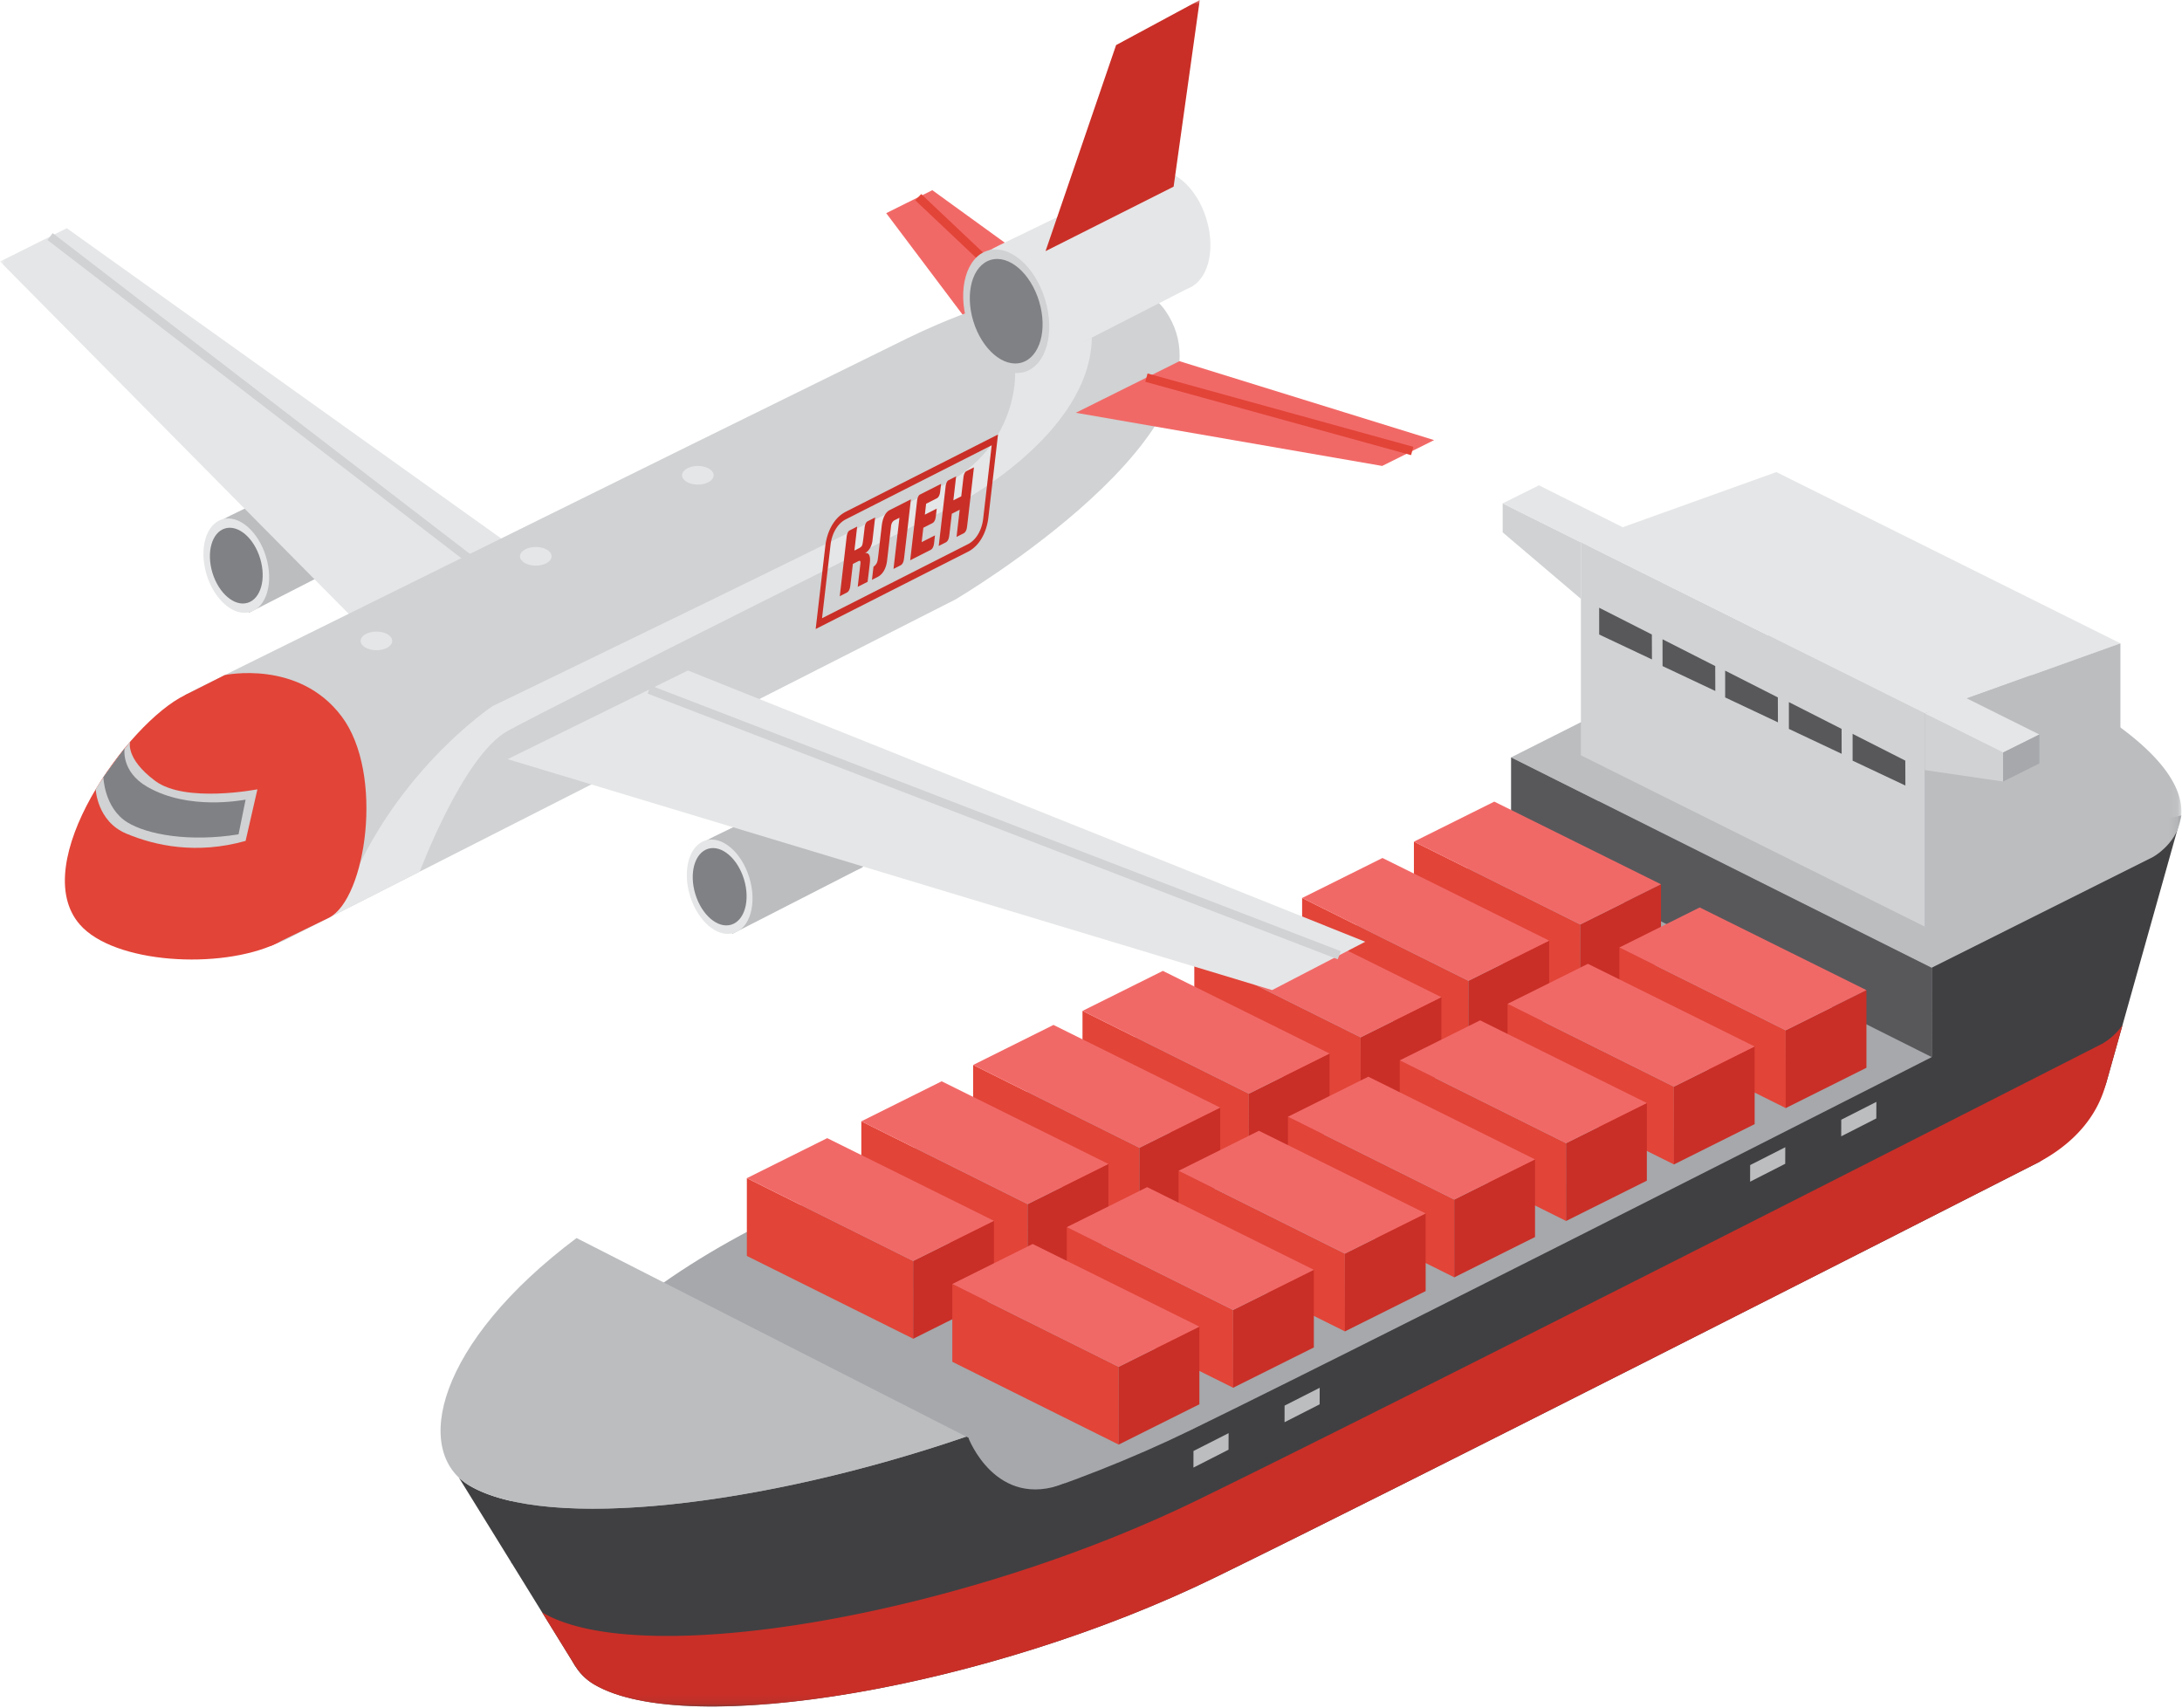 <svg width="253" height="198" viewBox="0 0 253 198" xmlns="http://www.w3.org/2000/svg" xmlns:xlink="http://www.w3.org/1999/xlink"><defs><path id="a" d="M0 197.874h252.931V0H0z"/></defs><g fill="none" fill-rule="evenodd"><path d="M243.4 127.42c-.985 1.802-2.98 4.509-6.938 7.305-15.462 7.876-73.985 37.654-95.613 48.206-26.17 12.767-61.16 18.727-71.949 12.391-8.02-4.709-1.669-22.386 25.87-35.87 24.876-12.179 98.875-49.983 98.875-49.983s14.77-6.792 35.81 4.515c10.744 5.775 13.759 10.284 13.945 13.437z" fill="#404042"/><mask id="b" fill="#fff"><use xlink:href="#a"/></mask><path fill="#404042" mask="url(#b)" d="M59.292 181.258h18.013v-8.519H59.292z"/><path d="M193.389 88.846s-77.543 39.616-103.613 52.38c-28.857 14.128-35.512 32.652-27.108 37.588 11.306 6.638 47.973.392 75.395-12.986 26.216-12.79 104.173-52.543 104.173-52.543s12.564-6.87-11.322-19.707c-22.048-11.848-37.525-4.732-37.525-4.732" fill="#A6A8AB" mask="url(#b)"/><path d="M244.22 125.56l8.711-31.006-19.075 4.422-9.869 5.216v24.104l18.383.75c1.19-1.662 1.679-2.935 1.85-3.486M112.042 166.58c-23.636 8.1-48.61 10.961-57.587 5.688a6.8 6.8 0 0 1-1.245-.944l-.005.005 13.523 21.896h23.838l21.706-12V166.7l-.23-.118z" fill="#404042" mask="url(#b)"/><path d="M66.85 143.555c-16.193 12.13-19.116 24.766-12.396 28.713 8.978 5.273 33.951 2.412 57.588-5.687L66.85 143.555zM238.307 79.669c-22.048-11.848-37.526-4.732-37.526-4.732s-10.568 5.33-25.575 12.884l48.76 24.394c14.979-7.493 25.663-12.84 25.663-12.84s12.564-6.87-11.322-19.706" fill="#BBBDBF" mask="url(#b)"/><path fill="#58585B" mask="url(#b)" d="M175.206 87.821V98.12l48.78 24.454-.02-10.359z"/><path d="M244.22 125.558l1.88-6.688a7.566 7.566 0 0 1-2.284 2.12s-78.527 40.045-104.935 52.929c-27.624 13.477-64.56 19.768-75.947 13.08-.031-.018-.057-.04-.088-.06l3.882 6.286h.011a6.265 6.265 0 0 0 2.161 2.098c10.789 6.335 45.78.376 71.95-12.392 21.627-10.551 80.15-40.33 95.612-48.207 6.359-3.434 7.42-8.077 7.758-9.166" fill="#C92F27" mask="url(#b)"/><path fill="#BBBDBF" mask="url(#b)" d="M142.447 168.097l-4.07 2.075.005-1.924 4.073-2.07zM153.01 162.837l-4.07 2.075.005-1.925 4.073-2.07zM206.993 134.946l-4.07 2.075.005-1.926 4.072-2.069zM217.556 129.685l-4.07 2.075.005-1.924 4.072-2.07z"/><path d="M112.273 166.7s3.184 8.462 11.2 5.295l-1.181 3.733-17.23 3.225 4.567-11.23 2.644-1.024z" fill="#404042" mask="url(#b)"/><path fill="#D0D2D3" mask="url(#b)" d="M183.31 62.886l-9.077-4.522v3.364l9.078 7.717z"/><path fill="#E5E6E7" mask="url(#b)" d="M178.437 56.275l-4.204 2.092 10.04 5.023 4.208-2.09z"/><path fill="#D0D2D3" mask="url(#b)" d="M223.177 82.724L183.303 62.86v24.72l39.874 19.867z"/><path fill="#E5E6E7" mask="url(#b)" d="M205.97 54.74l-22.668 8.134 39.875 19.85 22.682-8.127z"/><path fill="#BBBDBF" mask="url(#b)" d="M245.859 74.597l-22.682 8.128v24.721l22.682-11.42z"/><path fill="#D0D2D3" mask="url(#b)" d="M232.254 87.26l-9.077-4.523v6.559l9.077 1.328z"/><path fill="#E5E6E7" mask="url(#b)" d="M227.381 80.649l-4.204 2.092 9.077 4.519 4.207-2.092z"/><path fill="#A6A8AB" mask="url(#b)" d="M236.462 85.165l-4.208 2.095v3.364l4.208-2.1z"/><path fill="#58585B" mask="url(#b)" d="M192.77 77.234l6.117 2.886-.009-2.889-6.109-3.104zM200.03 80.87l6.119 2.887-.01-2.889-6.11-3.104zM207.419 84.519l6.118 2.886-.008-2.889-6.11-3.104zM214.807 88.2l6.12 2.886-.01-2.89-6.11-3.103zM185.422 73.575l6.119 2.887-.01-2.89-6.11-3.103z"/><path fill="#E24438" mask="url(#b)" d="M183.224 107.195l-19.282-9.606v9.022l19.297 9.604z"/><path fill="#C92F27" mask="url(#b)" d="M192.591 102.528l-9.367 4.667v9.02l9.367-4.676z"/><path fill="#F16967" mask="url(#b)" d="M192.591 102.537l-19.332-9.586-9.316 4.64 19.281 9.603z"/><path fill="#E24438" mask="url(#b)" d="M207.046 119.467l-19.282-9.605v9.021l19.297 9.605z"/><path fill="#C92F27" mask="url(#b)" d="M216.412 114.801l-9.366 4.666v9.022l9.366-4.677z"/><path fill="#F16967" mask="url(#b)" d="M216.412 114.81l-19.331-9.587-9.317 4.641 19.282 9.603z"/><path fill="#E24438" mask="url(#b)" d="M170.26 113.73l-19.281-9.606v9.022l19.297 9.604z"/><path fill="#C92F27" mask="url(#b)" d="M179.627 109.064l-9.366 4.666v9.02l9.366-4.676z"/><path fill="#F16967" mask="url(#b)" d="M179.627 109.072l-19.331-9.586-9.317 4.64 19.282 9.603z"/><path fill="#E24438" mask="url(#b)" d="M194.082 126.003l-19.282-9.606v9.021l19.297 9.605z"/><path fill="#C92F27" mask="url(#b)" d="M203.449 121.336l-9.367 4.666v9.022l9.367-4.677z"/><path fill="#F16967" mask="url(#b)" d="M203.449 121.345l-19.332-9.587-9.316 4.641 19.281 9.603z"/><path fill="#E24438" mask="url(#b)" d="M157.76 120.286l-19.282-9.606v9.021l19.297 9.605z"/><path fill="#C92F27" mask="url(#b)" d="M167.127 115.62l-9.367 4.665v9.022l9.367-4.677z"/><path fill="#F16967" mask="url(#b)" d="M167.127 115.628l-19.332-9.586-9.316 4.64 19.281 9.603z"/><path fill="#E24438" mask="url(#b)" d="M181.581 132.558l-19.282-9.605v9.021l19.297 9.605z"/><path fill="#C92F27" mask="url(#b)" d="M190.948 127.892l-9.367 4.666v9.021l9.367-4.676z"/><path fill="#F16967" mask="url(#b)" d="M190.948 127.901l-19.331-9.587-9.317 4.641 19.281 9.603z"/><path fill="#E24438" mask="url(#b)" d="M144.797 126.82l-19.283-9.605v9.022l19.297 9.604z"/><path fill="#C92F27" mask="url(#b)" d="M154.163 122.154l-9.367 4.667v9.02l9.367-4.676z"/><path fill="#F16967" mask="url(#b)" d="M154.163 122.163l-19.331-9.586-9.317 4.64 19.281 9.603z"/><path fill="#E24438" mask="url(#b)" d="M168.618 139.093l-19.282-9.605v9.021l19.297 9.605z"/><path fill="#C92F27" mask="url(#b)" d="M177.985 134.427l-9.367 4.666v9.022l9.367-4.677z"/><path fill="#F16967" mask="url(#b)" d="M177.985 134.436l-19.332-9.587-9.317 4.641 19.282 9.603z"/><path fill="#E24438" mask="url(#b)" d="M132.115 133.089l-19.282-9.606v9.022l19.297 9.604z"/><path fill="#C92F27" mask="url(#b)" d="M141.482 128.423l-9.367 4.666v9.021l9.367-4.677z"/><path fill="#F16967" mask="url(#b)" d="M141.482 128.431l-19.332-9.586-9.317 4.64 19.282 9.604z"/><path fill="#E24438" mask="url(#b)" d="M155.936 145.362l-19.282-9.606v9.021l19.297 9.605z"/><path fill="#C92F27" mask="url(#b)" d="M165.303 140.695l-9.367 4.667v9.02l9.367-4.676z"/><path fill="#F16967" mask="url(#b)" d="M165.303 140.704l-19.332-9.586-9.316 4.64 19.281 9.603z"/><path fill="#E24438" mask="url(#b)" d="M119.151 139.624l-19.282-9.606v9.022l19.297 9.604z"/><path fill="#C92F27" mask="url(#b)" d="M128.518 134.958l-9.367 4.666v9.021l9.367-4.677z"/><path fill="#F16967" mask="url(#b)" d="M128.518 134.967l-19.332-9.587-9.316 4.64 19.281 9.604z"/><path fill="#E24438" mask="url(#b)" d="M142.973 151.897l-19.282-9.606v9.022l19.297 9.604z"/><path fill="#C92F27" mask="url(#b)" d="M152.34 147.23l-9.367 4.667v9.02l9.366-4.676z"/><path fill="#F16967" mask="url(#b)" d="M152.34 147.24l-19.332-9.587-9.317 4.64 19.282 9.603z"/><path fill="#E24438" mask="url(#b)" d="M105.88 146.215l-19.283-9.605v9.02l19.297 9.605z"/><path fill="#C92F27" mask="url(#b)" d="M115.246 141.549l-9.366 4.666v9.021l9.366-4.677z"/><path fill="#F16967" mask="url(#b)" d="M115.246 141.558l-19.331-9.587-9.317 4.64 19.282 9.604z"/><path fill="#E24438" mask="url(#b)" d="M129.701 158.488l-19.282-9.606v9.022l19.297 9.604z"/><path fill="#C92F27" mask="url(#b)" d="M139.068 153.822l-9.367 4.666v9.02l9.367-4.676z"/><path fill="#F16967" mask="url(#b)" d="M139.068 153.83l-19.332-9.586-9.316 4.64 19.281 9.603zM128.422 36.774l-20.32-14.721-5.347 2.664 13.591 18.061z"/><path d="M106.47 22.865l15.662 14.807" stroke="#E24438" mask="url(#b)"/><path d="M38.5 59.42c-.867-2.854-.087-5.615 1.744-6.166 1.828-.552 4.014 1.315 4.881 4.167.868 2.855.09 5.616-1.743 6.167-1.829.552-4.015-1.313-4.881-4.168" fill="#BBBDBF" mask="url(#b)"/><path d="M43.933 63.342l-15.058 7.706-4.007-9.924s.163-.337.746-.743c.271-.189 1.167-.634 1.167-.634l13.214-6.399 3.938 9.994z" fill="#BBBDBF" mask="url(#b)"/><path d="M23.954 66.626c-.9-2.967-.09-5.835 1.813-6.409 1.901-.573 4.174 1.365 5.075 4.333.9 2.965.09 5.835-1.81 6.407-1.903.574-4.174-1.365-5.078-4.331" fill="#E5E6E7" mask="url(#b)"/><path d="M24.633 66.421c-.722-2.381-.072-4.685 1.455-5.145 1.528-.462 3.352 1.095 4.075 3.479.723 2.38.072 4.684-1.453 5.144-1.527.46-3.35-1.097-4.077-3.478" fill="#808184" mask="url(#b)"/><path fill="#E5E6E7" mask="url(#b)" d="M67.6 69.214L7.747 26.464 0 30.324l48.09 48.59z"/><path d="M5.807 27.43l54.482 41.89" stroke="#D0D2D3" mask="url(#b)"/><path d="M135.086 35.974c-4.635-6.601-21.01-1.1-29.829 3.228-28.104 13.793-82.953 40.931-82.953 40.931l.004.008c-4.682 2.088-6.58 9.588-4.227 17.34 2.485 8.162 8.737 13.497 13.972 11.92.3-.09.59-.207.87-.338v.004l.04-.02.087-.044 77.73-39.493s33.842-19.951 24.306-33.536" fill="#D0D2D3" mask="url(#b)"/><path d="M117.703 43.238s.415 8.392-8.207 12.954c-8.62 4.561-52.4 25.693-52.4 25.693s-12.13 8.065-17.392 23.086l-1.558 1.442 10.53-5.35s5.02-13.443 10.18-16.304c5.162-2.862 52.188-26.338 52.188-26.338s15.394-8.022 15.552-19.273l-8.893 4.09z" fill="#E5E6E7" mask="url(#b)"/><path d="M21.456 80.599c-6.609 3.183-18.368 19.532-12.198 26.606 3.961 4.541 16.268 5.258 22.796 2.196 4.116-1.93 8.76-19.966 8.76-19.966l-6.865-9.866s-9.671-.328-12.493 1.03" fill="#E24438" mask="url(#b)"/><path d="M131.208 28.01c-1.136-3.737-.115-7.352 2.282-8.075 2.395-.722 5.257 1.723 6.394 5.459 1.135 3.739.116 7.354-2.283 8.076-2.396.722-5.259-1.72-6.393-5.46" fill="#E5E6E7" mask="url(#b)"/><path d="M138.322 33.148l-19.719 10.09-5.249-12.995s.213-.442.977-.974c.356-.247 1.528-.83 1.528-.83l17.305-8.379 5.158 13.088z" fill="#E5E6E7" mask="url(#b)"/><path d="M112.158 37.447c-1.178-3.884-.119-7.64 2.373-8.392 2.491-.751 5.467 1.788 6.646 5.674 1.18 3.882.119 7.641-2.37 8.392-2.491.75-5.466-1.79-6.65-5.674" fill="#D0D2D3" mask="url(#b)"/><path d="M112.853 37.238c-.996-3.286-.1-6.463 2.008-7.099 2.107-.635 4.623 1.512 5.62 4.799.999 3.284.1 6.463-2.004 7.098-2.107.635-4.623-1.512-5.624-4.798" fill="#808184" mask="url(#b)"/><path fill="#C92F27" mask="url(#b)" d="M139.11 0l-9.7 5.226-8.18 23.894 14.85-7.478z"/><path fill="#F16967" mask="url(#b)" d="M166.282 51.033l-29.527-9.153-12.012 5.983 35.517 6.164z"/><path d="M94.547 96.652c-.867-2.854-.087-5.615 1.743-6.166 1.829-.552 4.015 1.315 4.882 4.167.868 2.855.089 5.616-1.743 6.167-1.83.552-4.015-1.313-4.882-4.168" fill="#BBBDBF" mask="url(#b)"/><path d="M99.98 100.574l-15.058 7.706-4.007-9.924s.163-.337.746-.743c.271-.189 1.166-.634 1.166-.634l13.215-6.399 3.938 9.994z" fill="#BBBDBF" mask="url(#b)"/><path d="M80 103.858c-.899-2.967-.09-5.835 1.814-6.409 1.901-.573 4.174 1.365 5.074 4.333.9 2.965.09 5.835-1.81 6.407-1.902.574-4.173-1.365-5.077-4.331" fill="#E5E6E7" mask="url(#b)"/><path d="M80.622 103.671c-.737-2.432-.074-4.784 1.486-5.253 1.559-.47 3.422 1.118 4.16 3.551.737 2.43.074 4.783-1.484 5.252-1.559.47-3.421-1.12-4.162-3.55" fill="#808184" mask="url(#b)"/><path fill="#E5E6E7" mask="url(#b)" d="M158.298 109.199L79.767 77.743l-20.91 10.284 88.645 26.776zM45.48 74.313c0-.597-.822-1.081-1.834-1.081s-1.833.484-1.833 1.081c0 .598.821 1.083 1.833 1.083s1.834-.485 1.834-1.083M63.956 64.505c0-.598-.821-1.082-1.833-1.082s-1.834.484-1.834 1.082c0 .598.822 1.082 1.834 1.082s1.833-.484 1.833-1.082M82.748 55.11c0-.598-.821-1.083-1.833-1.083s-1.834.485-1.834 1.082c0 .598.822 1.083 1.834 1.083s1.833-.485 1.833-1.083"/><path d="M75.265 79.957l80.02 30.805" stroke="#D0D2D3" mask="url(#b)"/><path d="M163.746 52.293l-30.82-8.505" stroke="#E24438" mask="url(#b)"/><path d="M11.097 91.523s.149 3.702 3.526 5.128c3.376 1.425 8.192 2.45 13.854.855l1.37-5.983s-8.352 1.633-11.848-.972c-3.496-2.606-2.915-4.54-2.915-4.54s-3.046 3.836-3.987 5.512" fill="#D0D2D3" mask="url(#b)"/><path d="M28.477 92.722c-.368.048-6.586 1.291-11.406-1.489-3.089-1.782-2.625-4.466-2.625-4.466l-2.461 3.344s.102 3.596 2.792 5.248c2.294 1.41 7.185 2.308 12.882 1.384l.818-4.02z" fill="#808184" mask="url(#b)"/><path d="M21.456 80.599l4.593-2.318s8.588-1.849 13.57 4.801c4.983 6.65 2.806 21.158-1.473 23.331l-6.72 3.264-4.462-4.263 8.868-8.295-2.785-11.11-10.069-1.835-1.522-3.575z" fill="#E24438" mask="url(#b)"/><path d="M112.048 54.635c-.226.115-.327.523-.348.811 0 0-.107.932-.245 2.107l-.915.464c.171-1.47.32-2.774.32-2.78l-.878.446c-.227.115-.327.522-.348.812l-.79 6.81.822-.416c.106-.054.28-.204.358-.552a7.08 7.08 0 0 0 .04-.226c.015-.111.146-1.234.298-2.541l.913-.464-.365 3.151.822-.417c.105-.054.281-.203.358-.552.004-.018.033-.178.04-.226.038-.276.797-6.861.797-6.873l-.88.446zm-7.423 3.766l-.002.002-.96.488-.526.266c-.289.147-.798.612-.925 2.022l-.37 3.186c-.034.288-.063.472-.074.545-.026.192-.08.333-.147.447a1.377 1.377 0 0 1-.342.36c-.103.877-.175 1.51-.177 1.517l.638-.323c.704-.357 1.01-1.13 1.104-1.822.026-.19.246-2.128.47-4.068a1.14 1.14 0 0 1 .122-.419c.115-.198.272-.272.272-.272l.581-.295-.688 5.931.822-.417c.105-.053.281-.203.357-.551.005-.018.034-.18.04-.227.04-.276.797-6.861.797-6.872l-.992.502zm-4.034 2.05c-.227.114-.328.521-.348.81l-.132 1.125c-.026.205-.047.34-.055.4-.027.191-.06.4-.127.512-.054.093-.185.188-.278.245l-.584.297.32-2.78-.878.447c-.227.114-.328.522-.35.813l-.789 6.809s.817-.414.822-.418c.106-.052.28-.202.358-.551a4.32 4.32 0 0 0 .04-.227c.017-.11.146-1.232.298-2.541l.635-.322s.135-.072.192-.027c.071.058.067.15.042.384-.099.84-.304 2.608-.304 2.618l1.143-.58s.17-1.34.263-2.197c.115-1.067-.26-1.195-.58-1.125a.955.955 0 0 1 .05-.026c.486-.26.758-.88.829-1.41a1200.625 1200.625 0 0 0 .31-2.702l-.877.445zm-2.527-1.11c-1.27.645-2.156 2.14-2.373 4.003l-1.114 9.592 17.658-8.96c1.267-.643 2.155-2.139 2.371-4.003l1.112-9.592-17.654 8.96zm16.92-7.708L114 60.13c-.19 1.623-1.027 2.593-1.748 2.959l-16.938 8.596.986-8.497c.19-1.624 1.027-2.593 1.746-2.958l16.94-8.597zm-7.094 5.092l-.005.057.005-.057-1.216.617c-.226.114-.325.521-.348.812 0 0-.787 6.781-.789 6.81l.52-.263c.214-.108.411-.21.411-.21.433-.218 1.434-.726 1.439-.729.105-.053.278-.204.358-.554.002-.016.033-.178.039-.224l.107-.907-1.546.784.194-1.668 1.047-.533c.106-.052.28-.202.358-.552.003-.017.033-.178.04-.225.007-.058.05-.402.108-.907l-1.379.699c.054-.447.103-.878.146-1.261.04-.022 1.228-.625 1.234-.627.105-.054.28-.203.358-.553.004-.017.032-.178.039-.225l.108-.907-1.228.623z" fill="#C92F27" mask="url(#b)"/></g></svg>